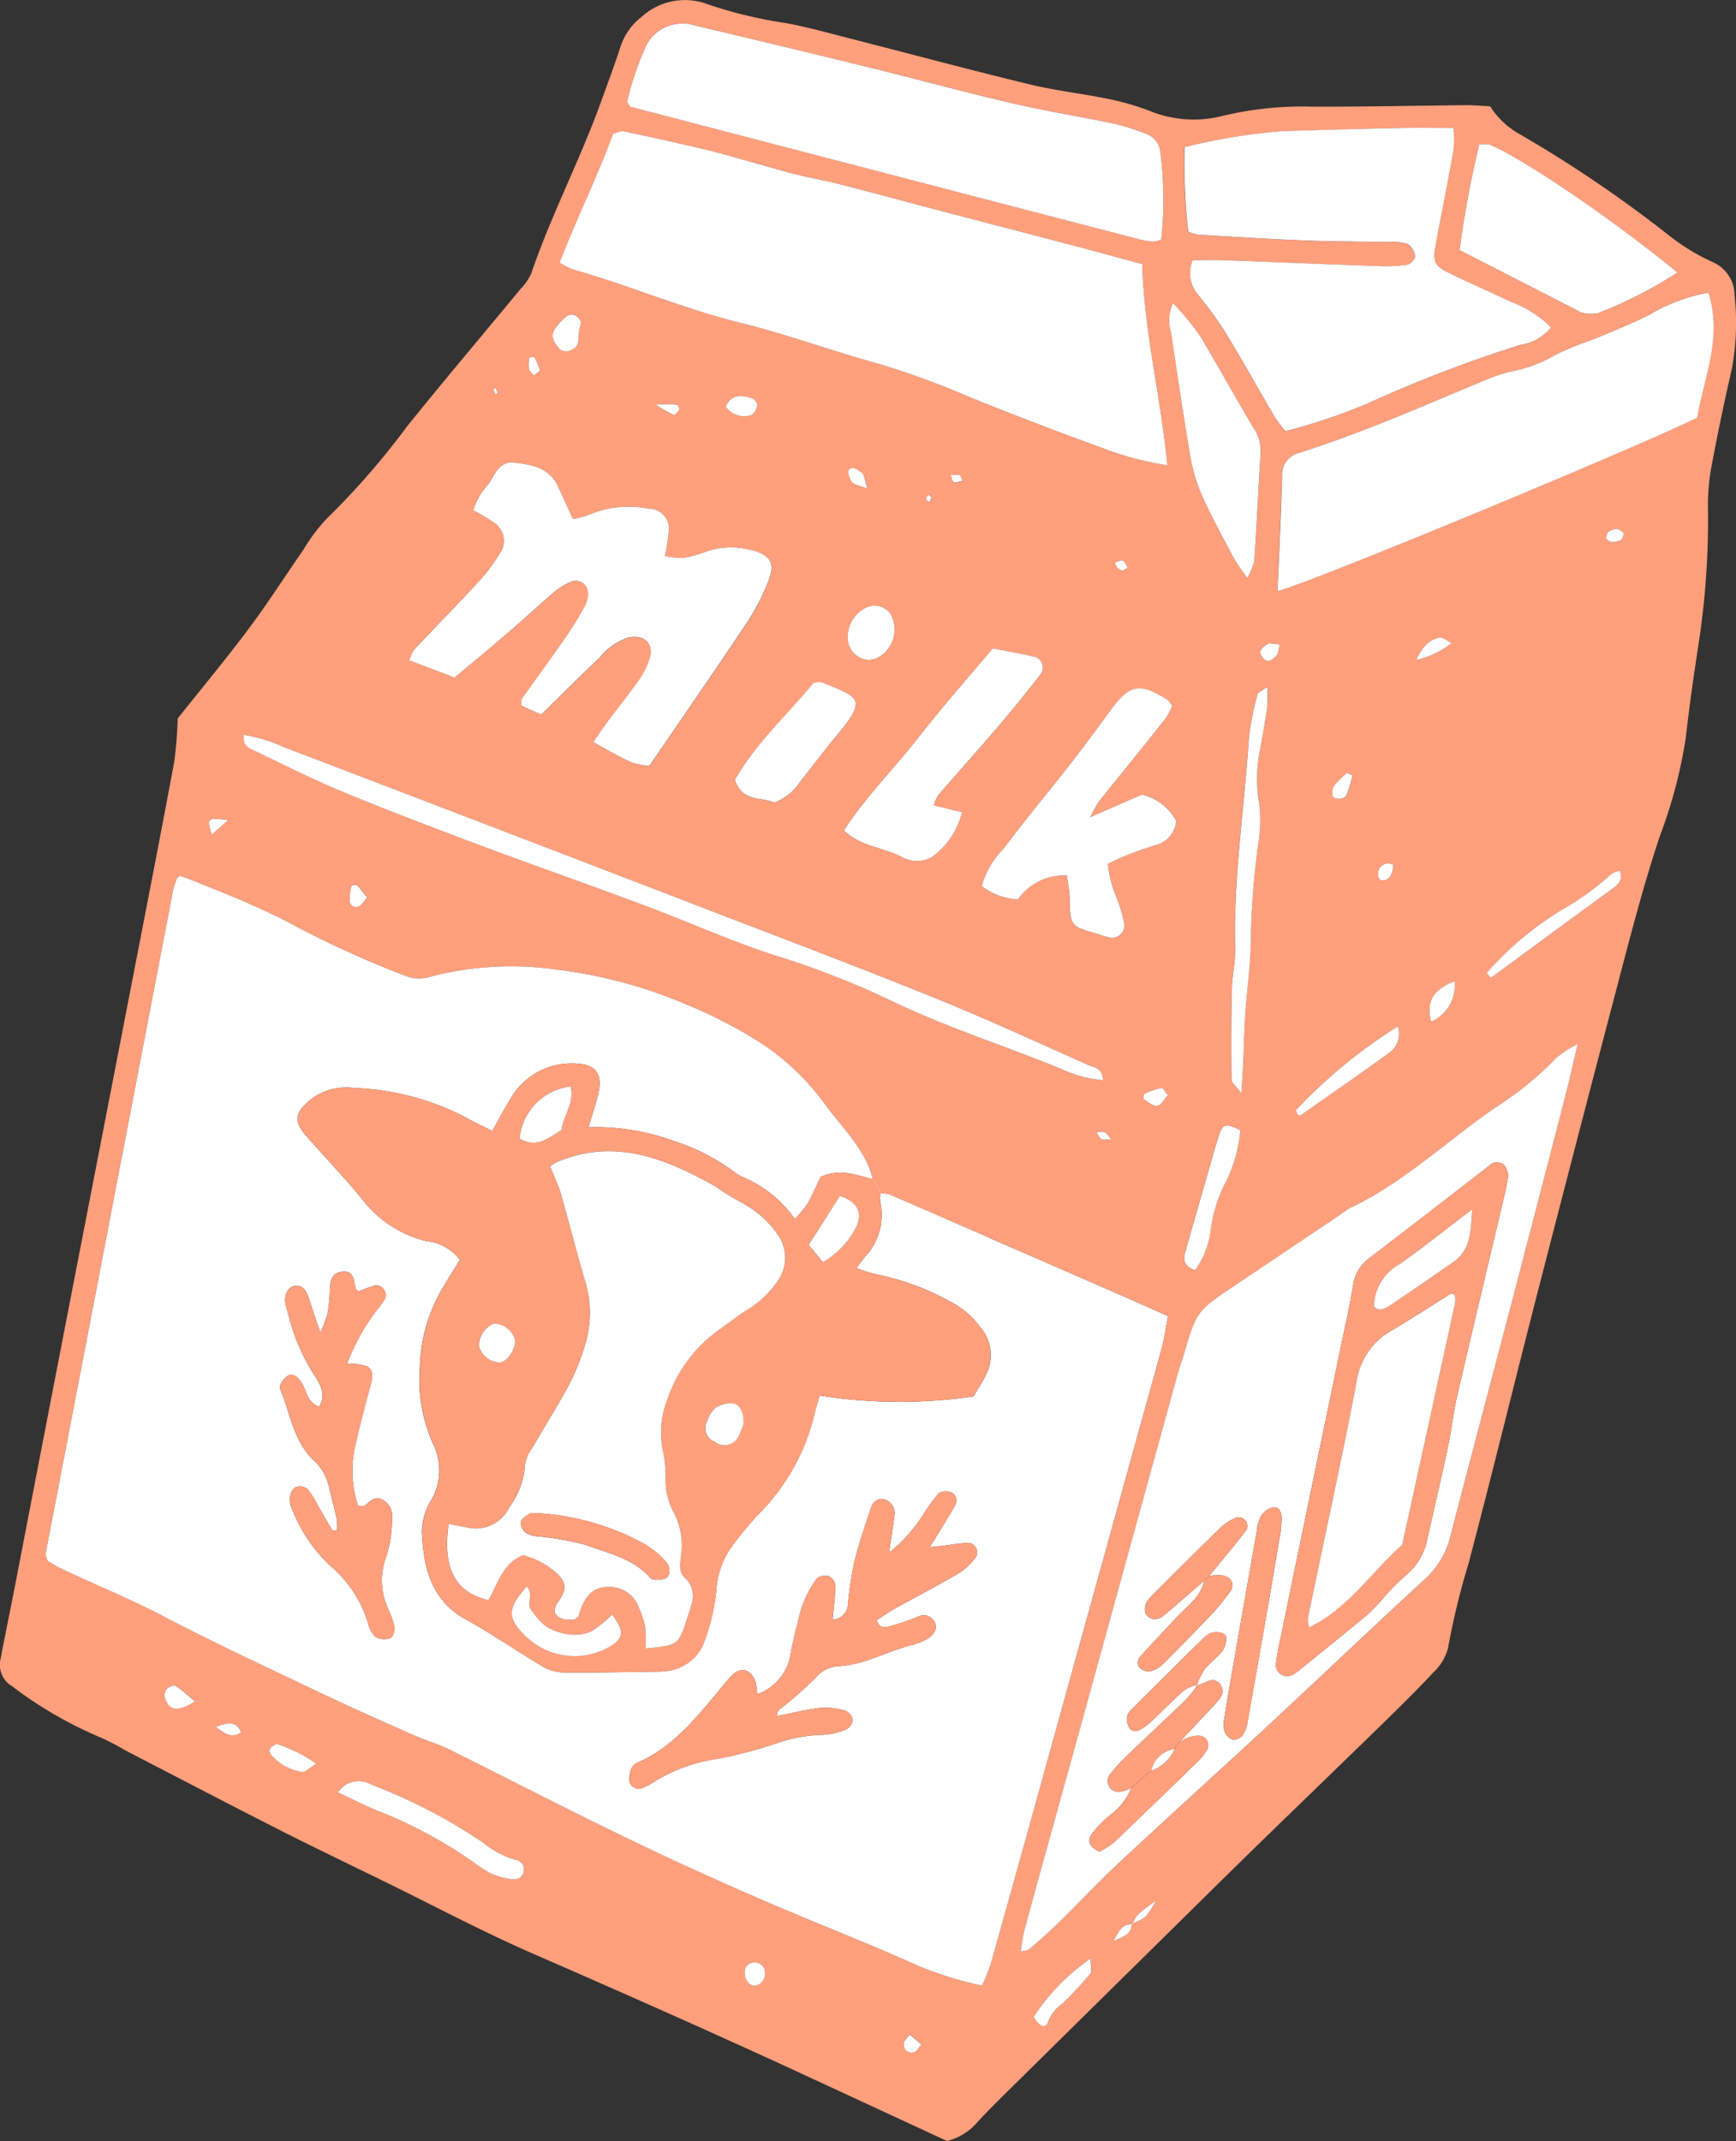 <svg id="グループ_139697" data-name="グループ 139697" xmlns="http://www.w3.org/2000/svg" xmlns:xlink="http://www.w3.org/1999/xlink" width="114.575" height="141.252" viewBox="0 0 114.575 141.252">
  <rect x="0" y="0" width="114.575" height="141.252" fill="#333333" stroke="none"/>
  <defs>
    <clipPath id="clip-path">
      <rect id="長方形_46221" data-name="長方形 46221" width="114.575" height="141.251" fill="#ff9f7c"/>
    </clipPath>
  </defs>
  <g id="グループ_139696" data-name="グループ 139696" clip-path="url(#clip-path)">
    <path id="パス_184227" data-name="パス 184227" d="M74.7,126.957c.016,0,.03,0,.047,0,.006-.025.018-.045.025-.069l-.068.028c0,.015,0,.027,0,.042" fill="#bcede2"/>
    <path id="パス_184228" data-name="パス 184228" d="M113.044,17.292a13.775,13.775,0,0,1-2.9-1.765,83.987,83.987,0,0,0-9.865-6.686,5.408,5.408,0,0,1-1.93-1.828c-.585-.029-1.079-.077-1.573-.073-3.413.03-6.825.11-10.238.095a22.477,22.477,0,0,0-5.9.625,7.693,7.693,0,0,1-4.8-.36,17.665,17.665,0,0,0-2.646-.766c-1.737-.356-3.511-.551-5.232-.967-3.929-.95-7.835-2-11.752-3-1.445-.368-2.884-.776-4.348-1.044A29.831,29.831,0,0,1,46.705.281a4.239,4.239,0,0,0-4.383.853,4.073,4.073,0,0,0-1.347,1.879c-.414,1.282-.889,2.544-1.348,3.811-1.377,3.8-3.265,7.395-4.569,11.227a3.629,3.629,0,0,1-.716,1.03c-2.488,3.013-5.015,5.993-7.466,9.036a50.723,50.723,0,0,1-5.311,6.1,11.388,11.388,0,0,0-1.53,2.036C18.818,38,17.672,39.8,16.4,41.5c-1.529,2.041-3.162,4-4.671,5.9a27.664,27.664,0,0,1-.229,2.851c-.816,4.4-1.676,8.791-2.527,13.184Q6.864,74.308,4.75,85.179,2.866,94.9.989,104.628c-.31,1.6-.645,3.2-.947,4.8A1.638,1.638,0,0,0,.8,111.247a26.75,26.75,0,0,0,5.885,3.4,14.933,14.933,0,0,1,1.508.789c3.4,1.76,6.8,3.534,10.216,5.27,2.278,1.157,4.583,2.259,6.878,3.382,3.314,1.621,6.577,3.361,9.957,4.831,5.923,2.577,11.827,5.192,17.689,7.9,3.218,1.488,6.434,2.979,9.566,4.429a3.875,3.875,0,0,0,2.047-1.287c.723-.781,1.484-1.526,2.242-2.274Q74,130.576,81.212,123.472c3.247-3.185,6.528-6.334,9.785-9.509,1.22-1.19,2.441-2.381,3.6-3.625a3.366,3.366,0,0,0,.969-1.6,48.7,48.7,0,0,1,1.35-5.564c1.541-5.832,2.966-11.694,4.468-17.536q2.679-10.416,5.414-20.816c.846-3.226,1.682-6.452,2.736-9.624a32.011,32.011,0,0,0,1.734-6.572c.233-2.117.541-4.227.866-6.333a54.38,54.38,0,0,0,.589-8.924,14.09,14.09,0,0,1,.263-2.754q.591-3.136,1.307-6.249a16.486,16.486,0,0,0,.186-4.88,2.39,2.39,0,0,0-1.439-2.19M97.627,9.537a2.206,2.206,0,0,1,.716.01c2.429,1.067,8.177,4.992,12.371,8.437a29.461,29.461,0,0,1-5.245,2.681,2.59,2.59,0,0,1-1.034-.027,1.233,1.233,0,0,1-.38-.181L96.332,16.5a66.919,66.919,0,0,1,1.295-6.966M84.5,8.665c2.695-.1,5.392-.159,8.089-.22,1.061-.023,2.124,0,3.343,0a8.5,8.5,0,0,1,0,1.455c-.373,2.095-.8,4.182-1.185,6.275-.2,1.1-.086,1.365.909,1.852,1.337.655,2.708,1.24,4.05,1.885a7.357,7.357,0,0,1,2.658,1.695,3.125,3.125,0,0,1-1.984,1.138,87.667,87.667,0,0,0-10.1,3.869,37.845,37.845,0,0,1-5.445,1.832,8.805,8.805,0,0,1-.678-.88c-1.111-1.893-2.178-3.812-3.317-5.687a26.343,26.343,0,0,0-1.751-2.4,2.2,2.2,0,0,1-.381-2.305c.651,0,1.35-.021,2.047,0,3.4.123,6.8.267,10.2.385a10.36,10.36,0,0,0,1.906-.088c.21-.031.543-.388.521-.556a1.15,1.15,0,0,0-.5-.821,3.453,3.453,0,0,0-1.255-.121c-1.845-.038-3.692-.032-5.535-.105-2.338-.092-4.674-.241-7.01-.377a3.416,3.416,0,0,1-.681-.206,42.016,42.016,0,0,1-.233-5.573A39.189,39.189,0,0,1,84.5,8.665M83.1,52.981a8.939,8.939,0,0,1-.039,2.53,54.507,54.507,0,0,0-.506,6.133c.026,1.764-.256,3.53-.375,5.3-.071,1.06-.086,2.123-.133,3.184-.024.537-.064,1.073-.122,2.012-.38-.527-.645-.725-.647-.925-.021-1.984-.021-3.968.023-5.952.021-.918.244-1.836.219-2.751-.128-4.627.6-9.2.9-13.795A17.768,17.768,0,0,1,83,45.806c.035-.149.3-.243.644-.5a10.717,10.717,0,0,1-.009,1.35c-.139.982-.315,1.959-.493,2.935a9.377,9.377,0,0,0-.036,3.386m-1.24,21.585a9.516,9.516,0,0,1-.946,3.393A9.2,9.2,0,0,0,79.9,81.166a5.742,5.742,0,0,1-1.029,2.63c-.835-.29-.77-.78-.628-1.279q.781-2.755,1.58-5.507c.215-.746.413-1.5.665-2.233.218-.635.439-.663,1.371-.211M83.628,43.6a.754.754,0,0,1-.452-.571c.006-.195.278-.434.489-.555.144-.082.385.007.794.034-.1.368-.1.609-.215.739-.16.174-.449.4-.616.353M77.412,20a15.865,15.865,0,0,1,1.93,2.382c1.143,1.951,2.242,3.927,3.4,5.87a2.656,2.656,0,0,1,.464,1.585c-.15,2.4-.262,4.8-.421,7.2a4.474,4.474,0,0,1-.466,1.106c-.406-.607-.706-.984-.928-1.4-.7-1.311-1.415-2.614-2.02-3.966a11.061,11.061,0,0,1-.8-2.619c-.468-2.716-.862-5.445-1.274-8.17A2.744,2.744,0,0,1,77.412,20M77.37,46.553a4.607,4.607,0,0,1-.44.852c-1.458,1.835-2.939,3.65-4.4,5.48a9.5,9.5,0,0,0-.571,1.03l3.431-1.5a3.5,3.5,0,0,1,2.239,1.72,1.784,1.784,0,0,1-1.29,1.6c-.681.192-1.346.444-2.009.695-.384.145-.749.34-1.208.553a7.579,7.579,0,0,0,.52,2.087A10.446,10.446,0,0,1,74.2,60.9a.822.822,0,0,1-1.051.937c-.276-.062-.542-.167-.814-.245-1.688-.482-1.7-.514-1.74-2.358a14.676,14.676,0,0,0-.175-1.466,3.7,3.7,0,0,0-3.232,1.573,4.261,4.261,0,0,1-2.4-.879,5.789,5.789,0,0,1,1.487-2.511c1.4-1.878,2.9-3.673,4.346-5.52.917-1.176,1.8-2.378,2.684-3.582,1.244-1.7,1.873-1.827,3.715-.706.114.07.183.214.347.413m-.292,25.706c-.256.273-.458.675-.7.7-.28.03-.6-.256-.887-.442a.427.427,0,0,1,.043-.362,5.437,5.437,0,0,1,1.134-.379c.089-.017.234.267.411.482m-3.73,2.9c-.3,0-.52.061-.668-.018s-.213-.295-.315-.452a1.376,1.376,0,0,1,.528,0c.154.067.255.254.455.469M63.491,53.584a5.1,5.1,0,0,1-2.023,2.985,2.132,2.132,0,0,1-1.01.237,2.419,2.419,0,0,1-1.01-.3c-1.173-.617-2.616-.65-3.749-1.717,1.434-2.227,3.295-4.065,4.889-6.1,1.566-2,3.255-3.911,4.933-5.912.953.187,1.853.338,2.74.546a.744.744,0,0,1,.388,1.2q-1.367,1.765-2.817,3.465c-1.289,1.51-2.619,2.986-3.919,4.487a2.856,2.856,0,0,0-.285.663l1.863.45M57.079,40.126a1.307,1.307,0,0,1,1.683.352,2.111,2.111,0,0,1-.988,2.985,3.263,3.263,0,0,1-.406.076,1.475,1.475,0,0,1-1.423-1.521,2.178,2.178,0,0,1,1.134-1.892m-1.1-9.045c-.01-.061.231-.249.3-.224a1.659,1.659,0,0,1,.649.381c.127.139.134.387.319,1-.567-.219-.866-.25-1.016-.416a1.474,1.474,0,0,1-.252-.736m-.789,17.48c-.819.977-1.577,2-2.373,3a3.428,3.428,0,0,1-1.732,1.392c-.781-.406-2.08.006-2.579-1.5,1.363-2.4,3.469-4.308,5.205-6.418.24-.017.4-.076.514-.028,2.478,1.027,3.071,1.042.965,3.554m5.949-15.623c0-.1.083-.2.131-.3l.233.183c-.054.107-.107.213-.16.32-.073-.067-.2-.131-.2-.2m1.614-1.592a2.21,2.21,0,0,1,.574-.005c.082.02.125.206.219.377-.207.041-.423.152-.571.093-.117-.047-.151-.3-.222-.465M73.588,37.1c.178-.045.394-.174.523-.114.147.069.217.305.32.468l-.342.186a1.107,1.107,0,0,1-.342-.177,1.223,1.223,0,0,1-.159-.363M42.71,2.869a2.711,2.711,0,0,1,3.125-1.2q6,1.428,11.992,2.891c3.03.743,6.04,1.567,9.079,2.271,2.209.511,4.453.867,6.673,1.333a14.779,14.779,0,0,1,2.02.647,1.431,1.431,0,0,1,.989,1.268,25.125,25.125,0,0,1,.057,5.7,1.405,1.405,0,0,1-.253.112,1.38,1.38,0,0,1-.411.045,6.754,6.754,0,0,1-.835-.159Q58.381,11.413,41.618,7.041c-.052-.014-.083-.109-.234-.322a19.5,19.5,0,0,1,1.326-3.85M40.463,8.833c.292-.079.506-.211.684-.173,1.8.38,3.593.774,5.382,1.195.964.228,1.915.513,2.87.778,1.02.282,2.034.593,3.06.851.959.242,1.939.4,2.9.651,2.265.581,4.523,1.194,6.785,1.788,2.739.719,5.481,1.427,8.219,2.149,1.636.431,3.269.879,5.023,1.352.121,4.449,1.217,8.718,1.66,13.271a20.572,20.572,0,0,1-3.873-.985c-3.064-1.112-6.112-2.268-9.132-3.492a55.984,55.984,0,0,0-6.189-2.257c-3-.823-5.934-1.91-8.953-2.655-3.8-.937-7.386-2.484-11.135-3.544a6.031,6.031,0,0,1-.824-.431c1.135-2.954,2.5-5.671,3.526-8.5M49.98,26.782c-.055.233-.236.566-.426.615a1.492,1.492,0,0,1-1.665-.582c.4-.867,1.1-.751,1.791-.525a.588.588,0,0,1,.3.492m-5.15.252c-.082.142-.3.356-.378.326a9.213,9.213,0,0,1-1.194-.676c.751,0,1.088-.019,1.42.016.067.008.19.268.152.334m-8.222-5.319a3.794,3.794,0,0,1,.843-.9.662.662,0,0,1,.573.019c.159.081.25.3.34.412a4.68,4.68,0,0,0-.192,1.059c.031.536-.3.738-.695.855a.637.637,0,0,1-.55-.149c-.308-.369-.639-.8-.319-1.3m-1.684,1.893a.542.542,0,0,1,.341-.052,4.566,4.566,0,0,1,.365.873c.015.049-.193.164-.405.335-.16-.2-.3-.3-.318-.421a2.552,2.552,0,0,1,.017-.735M32.7,25.583l.145.321-.135.129a1.937,1.937,0,0,1-.128-.316c-.008-.034.076-.089.118-.134M27.333,42.86c1.409-1.5,2.851-2.963,4.243-4.474a11.246,11.246,0,0,0,1.394-1.862,1.427,1.427,0,0,0-.394-2.061,11.6,11.6,0,0,0-1.348-.8,4.822,4.822,0,0,1,1.039-1.756c.409-.634.689-1.495,1.689-1.385,1.144.125,2.275.332,2.851,1.526.334.69.64,1.392,1.007,2.194a5.325,5.325,0,0,0,1-.26,6.68,6.68,0,0,1,3.961-.427,1.332,1.332,0,0,1,1.356,1.568,11.964,11.964,0,0,1-.253,1.557,5.327,5.327,0,0,0,1.287.126,11.91,11.91,0,0,0,1.628-.479,4.983,4.983,0,0,1,2.727-.048c1.322.315,1.692.847,1.186,2.1a14.691,14.691,0,0,1-1.36,2.642c-2.084,3.126-4.224,6.215-6.471,9.506a4.343,4.343,0,0,1-1.179-.217c-.827-.367-1.606-.841-2.533-1.34.389-.553.693-1.011,1.021-1.45.679-.909,1.394-1.792,2.047-2.719a5.06,5.06,0,0,0,.647-1.325c.327-.994-.353-1.638-1.4-1.411a4.113,4.113,0,0,0-1.889,1.322c-1.285,1.212-2.534,2.464-3.864,3.765l-1.3-.584c.012-.209-.029-.375.035-.467.941-1.332,1.91-2.645,2.84-3.985.484-.7.923-1.427,1.341-2.165a1.91,1.91,0,0,0,.173-.815.814.814,0,0,0-1-.791,4.166,4.166,0,0,0-1.106.615c-1.029.867-2.013,1.789-3.035,2.666C32.49,42.633,31.291,43.617,30,44.7l-2.984-1.141a2.975,2.975,0,0,1,.322-.7M16.087,48.48a10.1,10.1,0,0,1,2.6.79q13.92,5.319,27.83,10.666C51.555,61.872,56.6,63.779,61.6,65.8c3.422,1.383,6.779,2.929,10.15,4.435.4.176,1.032.178,1.03,1.028a8.183,8.183,0,0,1-2.21-.517c-3.856-1.633-7.87-2.862-11.658-4.678A56.342,56.342,0,0,0,51.4,63.1c-2.972-.933-5.824-2.239-8.748-3.331-3.72-1.389-7.469-2.7-11.189-4.091-2.925-1.093-5.846-2.2-8.732-3.4-1.963-.812-3.869-1.764-5.782-2.691-.391-.189-.973-.312-.86-1.115M24.232,59.2c-.217.246-.348.511-.556.6a.421.421,0,0,1-.588-.385,3.094,3.094,0,0,1,.116-.969.426.426,0,0,1,.355-.071,9.673,9.673,0,0,1,.673.821m-9.179-5.1-1.072.959c-.353-1.1-.317-1.136,1.072-.959m-4.191,57.826a.676.676,0,0,1,.177-.546c.125-.122.435-.233.542-.162a16.319,16.319,0,0,1,1.281,1.013c-1.142.758-1.746.639-2-.305m3.367,2c.886-.336,1.39-.363,1.686.363-.622.415-1.045.11-1.686-.363m5.7,2.973a3.293,3.293,0,0,1-2.09-1.193.383.383,0,0,1-.012-.372c.136-.128.373-.3.5-.259a9.807,9.807,0,0,1,2.54,1.278c-.419.255-.707.58-.941.546M34.55,123.5c-.087.447-.483.521-.818.474a4.884,4.884,0,0,1-1.394-.4,12.522,12.522,0,0,1-1.232-.818,30.772,30.772,0,0,0-5.75-3.123c-.984-.36-1.917-.859-3.058-1.379a1.659,1.659,0,0,1,2.234-.511,36.363,36.363,0,0,1,7.305,3.787,6.246,6.246,0,0,0,2.219,1.179.618.618,0,0,1,.494.794m15.29,7.5c-.381.02-.692-.377-.693-.863a.6.6,0,0,1,.632-.667.637.637,0,0,1,.7.612.791.791,0,0,1-.639.918m10.512,4.382a.525.525,0,0,1-.7-.541c0-.207.249-.411.385-.616l.791.647c-.212.237-.313.442-.473.51m5.032-5.8A14.018,14.018,0,0,1,64.816,131a25.253,25.253,0,0,1-4.111-1.265c-3.49-1.569-7.067-2.943-10.576-4.472q-4.68-2.039-9.282-4.251c-3.765-1.823-7.479-3.754-11.228-5.611-.759-.376-1.59-.6-2.366-.949-2.073-.923-4.149-1.842-6.2-2.818-3.457-1.646-6.933-3.257-10.324-5.032-2.2-1.153-4.5-2.073-6.739-3.145-.313-.15-.605-.342-.833-.472a2.822,2.822,0,0,1-.125-.3.493.493,0,0,1-.018-.208q4.194-21.852,8.4-43.7a5.842,5.842,0,0,1,.25-.808c.018-.053.09-.088.214-.2.28.1.606.221.926.352,1.247.508,2.5,1,3.734,1.54,1.035.458,2.065.939,3.055,1.485a66.525,66.525,0,0,0,7.175,3.236,2.39,2.39,0,0,0,1.652.045,21.3,21.3,0,0,1,8.436-.446,31.474,31.474,0,0,1,8.385,2.261,32.006,32.006,0,0,1,4.366,2.186,16.294,16.294,0,0,1,4.841,4.42c1.081,1.488,2.46,2.76,3.053,4.571.044.134.076.272.113.409q.225.459.449.919a1.955,1.955,0,0,1,.623.047c2.218.951,4.427,1.921,6.639,2.884q4.193,1.825,8.385,3.649c1.1.479,2.188.972,3.382,1.5-.154.785-.242,1.477-.426,2.143q-3.29,11.9-6.6,23.8-2.335,8.409-4.678,16.817m6.571.623a22.141,22.141,0,0,1-1.869,2,2.6,2.6,0,0,0-.88,1.1c-.184.554-.512.474-.99-.245a13.827,13.827,0,0,1,3.757-3.857c0,.516.105.854-.018,1m2.816-3.326c-.007.024-.018.044-.025.07-.017,0-.03,0-.047,0-.028.6-.453.8-1.21,1.1.371-.716.606-1.122,1.21-1.1,0-.015,0-.026.005-.042l.067-.028c.233-.761.97-1.02,1.552-1.532-.648,1.142-.674,1.165-1.552,1.532M103.224,72.65q-1.732,6.7-3.484,13.4c-1.329,5.079-2.679,10.153-3.995,15.235a5.647,5.647,0,0,1-1.684,2.88c-3.4,3.123-6.74,6.312-10.126,9.452-3.332,3.092-6.708,6.137-10.033,9.236-1.4,1.307-2.716,2.71-4.088,4.051-.609.6-1.258,1.151-1.9,1.709-.089.077-.254.065-.539.129a14.417,14.417,0,0,1,.243-1.44c1.278-4.656,2.574-9.306,3.858-13.96q3.143-11.394,6.278-22.789c.094-.342.228-.672.327-1.013.882-3.043.884-3.039,3.471-4.767q3.45-2.306,6.887-4.628a5.7,5.7,0,0,1,.708-.472c3.561-1.695,6.39-4.451,9.607-6.643A21.658,21.658,0,0,0,102.7,69.8a7.774,7.774,0,0,1,1.434-.931c-.35,1.462-.612,2.627-.91,3.783M92.251,67.716a1.517,1.517,0,0,1-.518,1.707c-1.946,1.4-3.916,2.775-5.881,4.152-.039.028-.127-.013-.193-.022-.044-.111-.157-.28-.12-.325a33.9,33.9,0,0,1,6.712-5.512M88.063,51.827a6.972,6.972,0,0,1,.859-.85l.347.18a8.438,8.438,0,0,1-.4,1.305c-.137.285-.787.316-.9.06a.822.822,0,0,1,.1-.695m2.9,5.954a.688.688,0,0,1,.655-.819,1.745,1.745,0,0,1,.347.09,3.3,3.3,0,0,1-.082.481c-.118.34-.33.592-.724.55-.078-.009-.189-.193-.2-.3m2.5-14.247c.421-.88.854-1.344,1.553-1.473.189-.035.425.182.792.356a5.585,5.585,0,0,1-2.345,1.117M96,64.732A2.583,2.583,0,0,1,94.451,67.4c-.39-1.461.287-2.16,1.547-2.666m10.359-6.056c-1.882,1.366-3.751,2.747-5.626,4.123l-2.347,1.722-.264-.34a21.4,21.4,0,0,1,4.96-4.161,17.393,17.393,0,0,0,3.238-2.342,1.909,1.909,0,0,1,.586-.232c.241.654-.135.931-.547,1.23m.091-22.908c-.138.019-.432-.157-.436-.255-.02-.432.334-.582.679-.624.151-.018.326.165.46.241.03.591-.389.592-.7.638M112,27.557c-4.2,2.06-25.359,10.832-27.7,11.441.054-1.162.1-2.143.143-3.124.06-1.492.128-2.984.166-4.477a1.464,1.464,0,0,1,1.176-1.528c1.82-.592,3.62-1.252,5.4-1.959,2.372-.942,4.713-1.963,7.076-2.93a8.7,8.7,0,0,1,1.625-.5,8.967,8.967,0,0,0,2.76-1.066,23.528,23.528,0,0,1,2.558-1.042c1.173-.492,2.357-.968,3.5-1.525a11.711,11.711,0,0,1,4.036-1.541c.949,2.939-.287,5.59-.742,8.254" fill="#ff9f7c"/>
    <path id="パス_184229" data-name="パス 184229" d="M57.672,77.808l-.067-.016.009.035Z" fill="#fff"/>
    <path id="パス_184230" data-name="パス 184230" d="M58.064,78.747H58.1c0-.02,0-.04,0-.06Z" fill="#fff"/>
    <path id="パス_184231" data-name="パス 184231" d="M65.325,81.677c-2.212-.963-4.421-1.933-6.639-2.884a1.715,1.715,0,0,0-.588-.046,2.163,2.163,0,0,0,0,.574,3.976,3.976,0,0,1-.981,3.559c-.175.213-.34.434-.6.774a9.851,9.851,0,0,0,1.476.454,16.623,16.623,0,0,1,4.766,1.787,5.524,5.524,0,0,1,1.919,1.641,2.8,2.8,0,0,1,.381,3.181c-.235.509-.56.975-.815,1.411A33.91,33.91,0,0,1,54.1,92.073c-.107.365-.233.743-.328,1.128a13.828,13.828,0,0,1-3.493,6.468,22.512,22.512,0,0,0-1.919,2.274,5.447,5.447,0,0,0-1.082,2.946,13.543,13.543,0,0,1-.756,3.3,2.989,2.989,0,0,1-2.721,2.068c-.07.008-.141.02-.212.021-2.127.027-4.254.077-6.38.06a2.925,2.925,0,0,1-1.4-.4c-1.7-1.007-3.333-2.146-5.064-3.1-2.329-1.286-2.794-3.46-2.9-5.788a4.1,4.1,0,0,1,.576-2.016,3.9,3.9,0,0,0,.126-3.85,10.409,10.409,0,0,1-.836-4.989,10.776,10.776,0,0,1,1.524-5.261c.358-.6.736-1.2,1.118-1.815a3.152,3.152,0,0,0-2.213-1.237,7.569,7.569,0,0,1-4.2-2.724c-1.167-1.428-2.445-2.764-3.667-4.146a3.506,3.506,0,0,1-.5-.686,1.02,1.02,0,0,1,.13-1.189,3.776,3.776,0,0,1,3.423-1.361A17.28,17.28,0,0,1,30.7,73.7c.543.311,1.115.571,1.791.914.43-.765.779-1.437,1.176-2.08a4.647,4.647,0,0,1,4.46-2.364c1.163.061,1.64.705,1.381,1.874-.165.746-.419,1.473-.667,2.324a15.1,15.1,0,0,1,5.567.884,13.921,13.921,0,0,1,3.8,1.877,4.649,4.649,0,0,0,.7.479,7.934,7.934,0,0,1,3.553,2.818,8.189,8.189,0,0,0,.856-1.044c.342-.61.615-1.259.845-1.741,1.316-.577,2.371-.106,3.439.152-.033-.125-.064-.251-.1-.374-.593-1.81-1.971-3.083-3.053-4.57a16.268,16.268,0,0,0-4.841-4.42,31.9,31.9,0,0,0-4.366-2.187,31.428,31.428,0,0,0-8.384-2.26,21.282,21.282,0,0,0-8.437.446,2.39,2.39,0,0,1-1.652-.046,66.221,66.221,0,0,1-7.174-3.235c-.991-.547-2.02-1.028-3.056-1.485-1.231-.544-2.487-1.033-3.734-1.541-.32-.131-.646-.246-.926-.352-.123.112-.2.146-.214.2a6,6,0,0,0-.25.809q-4.2,21.849-8.4,43.7a.494.494,0,0,0,.019.208,2.739,2.739,0,0,0,.124.3c.228.13.521.323.833.473,2.235,1.072,4.536,1.991,6.74,3.145,3.39,1.774,6.867,3.386,10.323,5.032,2.049.975,4.125,1.894,6.2,2.817.776.345,1.607.574,2.366.95,3.75,1.857,7.463,3.788,11.229,5.61q4.593,2.223,9.281,4.252c3.509,1.529,7.087,2.9,10.577,4.472A25.289,25.289,0,0,0,64.817,131a14.153,14.153,0,0,0,.567-1.408q2.352-8.4,4.678-16.817,3.306-11.9,6.6-23.8c.184-.665.273-1.358.426-2.143-1.194-.531-2.284-1.023-3.381-1.5q-4.191-1.83-8.386-3.65M25.771,108.064a1.214,1.214,0,0,1-.965-.058,1.8,1.8,0,0,1-.507-.889,7.867,7.867,0,0,0-2.526-3.838A10.263,10.263,0,0,1,19.294,99.6a1.5,1.5,0,0,1-.16-.823.949.949,0,0,1,.383-.673.838.838,0,0,1,.767.121,5.287,5.287,0,0,1,.676,1.064c.321.549.632,1.1.958,1.648.022.039.128.027.324.061a3.78,3.78,0,0,0-.008-.755c-.147-.693-.342-1.375-.5-2.066a3.408,3.408,0,0,0-1.017-1.826c-1.368-1.278-1.55-3.142-2.239-4.752-.077-.18.241-.657.491-.818.343-.221.658.053.881.357.4.546.386,1.393,1.214,1.662.48-.806.086-1.459-.337-2.108A13.327,13.327,0,0,1,19,86.6c-.052-.206-.128-.407-.164-.615-.1-.575.2-1.119.656-1.155.526-.04.725.351.869.769.228.661.447,1.325.781,2.318a8.793,8.793,0,0,0,.466-1.209,10.039,10.039,0,0,0,.156-1.479c.021-.59.035-1.2.762-1.323.846-.139.814.571.943,1.1.015.061.092.106.184.205a8.655,8.655,0,0,1,1.133-.417.66.66,0,0,1,.638.863,6.83,6.83,0,0,1-.617.857,14.069,14.069,0,0,0-1.9,3.447,4.331,4.331,0,0,1,1.326.181c.423.252.354.724.243,1.154-.318,1.237-.673,2.465-.94,3.713a7.451,7.451,0,0,0,.091,4.334c.188,0,.348.05.438-.008.342-.224.608-.654,1.105-.429a1.192,1.192,0,0,1,.706,1.214,8.484,8.484,0,0,1-.362,2.512,4.5,4.5,0,0,0,.1,3.509,5.677,5.677,0,0,1,.418,1.2c.036.233-.1.662-.264.72m38.611-5.3a4.269,4.269,0,0,1-1.062,1.009c-1.4.821-2.852,1.573-4.274,2.365-.414.231-.8.51-1.184.756.211.608.622.46.9.39a15.587,15.587,0,0,0,1.809-.613.8.8,0,0,1,1.1.316c.245.4.01.9-.555,1.181a3.813,3.813,0,0,1-.785.324c-1.72.4-3.271,1.371-5.1,1.441a2.1,2.1,0,0,0-1.3.651,23.528,23.528,0,0,1-2.533,2.235c-.075.06-.071.22-.122.4.995-.195,1.947-.441,2.915-.548a4.565,4.565,0,0,1,1.648.211.792.792,0,0,1,.439.616.827.827,0,0,1-.459.611,4.562,4.562,0,0,1-1.637.349,9.912,9.912,0,0,0-3.11.616,29.333,29.333,0,0,1-3.689.959,10.846,10.846,0,0,0-4.164,1.493,4.812,4.812,0,0,1-.745.406.654.654,0,0,1-.9-.3,1.641,1.641,0,0,1,.112-.981.892.892,0,0,1,.476-.4c2.22-.991,3.7-2.814,5.207-4.608a13.434,13.434,0,0,1,.962-1.133c.625-.592,1.293-.353,1.561.537a4.674,4.674,0,0,1,.083.73,3.371,3.371,0,0,0,2.209-2.65,19.71,19.71,0,0,1,.475-2.062,7.086,7.086,0,0,1,1.243-2.908.867.867,0,0,1,.761-.186.808.808,0,0,1,.473.59c-.005.751-.11,1.5-.18,2.293a1.055,1.055,0,0,0,1.016-1.054,23.533,23.533,0,0,1,.408-2.722c.307-1.232.714-2.44,1.128-3.641a.709.709,0,0,1,.818-.527.956.956,0,0,1,.727.932c-.083.756-.214,1.506-.376,2.605a10.514,10.514,0,0,0,2.284-2.555,11.2,11.2,0,0,1,1-1.371.875.875,0,0,1,.771-.08.588.588,0,0,1,.3.879c-.48.86-1.014,1.689-1.661,2.754.538-.058.841-.088,1.142-.123a12.1,12.1,0,0,1,1.448-.16.639.639,0,0,1,.425.979" fill="#fff"/>
    <path id="パス_184232" data-name="パス 184232" d="M79,111.155c-.008.018-.014.036-.022.054l.028-.01c.016-.021.03-.043.046-.063l-.052.019" fill="#fff"/>
    <path id="パス_184233" data-name="パス 184233" d="M98.751,73.03c-3.217,2.193-6.046,4.949-9.607,6.644a5.621,5.621,0,0,0-.708.472q-3.442,2.314-6.887,4.627C78.962,86.5,78.96,86.5,78.078,89.541c-.1.34-.233.671-.327,1.013q-3.141,11.394-6.278,22.789c-1.284,4.654-2.58,9.3-3.858,13.96a14.369,14.369,0,0,0-.243,1.44c.285-.064.45-.053.539-.13.645-.558,1.294-1.112,1.9-1.708,1.372-1.341,2.685-2.744,4.088-4.052,3.325-3.1,6.7-6.144,10.033-9.235,3.385-3.14,6.725-6.329,10.126-9.452a5.647,5.647,0,0,0,1.684-2.88C97.06,96.2,98.411,91.13,99.74,86.051q1.752-6.7,3.484-13.4c.3-1.156.56-2.322.91-3.783a7.774,7.774,0,0,0-1.434.931,21.612,21.612,0,0,1-3.949,3.231m-23.58,36.358c.792-.9,1.626-1.752,2.434-2.632.7-.765,1.636-1.356,1.873-2.473-.851.736-1.7,1.476-2.556,2.206-.335.285-.709.492-1.132.171-.353-.269-.293-.86.148-1.3,1.544-1.547,3.09-3.092,4.659-4.613a3.452,3.452,0,0,1,1.055-.646.591.591,0,0,1,.643.773c-.45.626-.951,1.216-1.437,1.815-.346.427-.7.849-1.045,1.273a4.117,4.117,0,0,1,.842-.031c.609.1.874.6.55,1.048a14.533,14.533,0,0,1-1.2,1.474q-1.6,1.691-3.25,3.328a1.857,1.857,0,0,1-.885.492.961.961,0,0,1-.7-.3.591.591,0,0,1,0-.579m5.339,2.65a7.613,7.613,0,0,1-.553.638q-1.153,1.233-2.315,2.459a2.042,2.042,0,0,1,1.513-.627.623.623,0,0,1,.518.908,3.679,3.679,0,0,1-.5.674q-2.8,2.727-5.624,5.428a5.947,5.947,0,0,1-.977.633c-.668-.3-.873-.7-.475-1.211a6.981,6.981,0,0,1,1.176-1.2,4.2,4.2,0,0,0,1.4-1.8,2.289,2.289,0,0,1-.779.263.713.713,0,0,1-.618-1.17,12.9,12.9,0,0,1,1.152-1.254c1.279-1.23,2.584-2.434,3.859-3.667a7.544,7.544,0,0,0,.721-.917l-.029.01c.008-.017.015-.036.022-.053a2.681,2.681,0,0,0-.853.356c-.738.648-1.419,1.362-2.139,2.032a3.515,3.515,0,0,1-.842.607.611.611,0,0,1-.573-.073,1.25,1.25,0,0,1-.22-.737.9.9,0,0,1,.285-.543q2.388-2.388,4.8-4.754a1.857,1.857,0,0,1,.34-.249c.349-.213,1.082-.117,1.118.188a1.4,1.4,0,0,1-.242.937c-.34.443-.829.769-1.176,1.208a4.611,4.611,0,0,0-.5,1.028l.053-.019c-.016.02-.031.041-.046.062a4.516,4.516,0,0,0,.552-.21c.34-.174.661-.248.94.091a.715.715,0,0,1,.008.958m3.119-5.744q-.616,3.564-1.253,7.125a2.807,2.807,0,0,1-.312,1,.849.849,0,0,1-.676.359.95.95,0,0,1-.563-.554,1.71,1.71,0,0,1-.016-.834c.123-.843.269-1.683.415-2.523q.858-4.924,1.726-9.849A2.739,2.739,0,0,1,83.237,100a1.261,1.261,0,0,1,.8-.558c.406-.032.55.359.548.75,0,.071-.007.142-.038.715-.249,1.467-.578,3.427-.917,5.386M99.346,78.622c-1.058,4.489-2.133,8.974-3.173,13.466-.256,1.1-.371,2.24-.607,3.35-.427,2.01-.891,4.013-1.35,6.016a4.1,4.1,0,0,1-1.477,2.51,13.829,13.829,0,0,0-1.482,1.519,13.113,13.113,0,0,1-1.039,1.068c-1.524,1.263-3.067,2.5-4.606,3.747a2.423,2.423,0,0,1-.364.219.746.746,0,0,1-1.044-.671,14.306,14.306,0,0,1,.29-1.675q2-9.694,4.012-19.387c.273-1.319.58-2.633.794-3.962a2.624,2.624,0,0,1,1.03-1.782q3.886-2.978,7.758-5.977c.057-.043.111-.089.167-.133a.731.731,0,0,1,.965-.115c.19.157.245.477.336.669-.081.441-.129.794-.21,1.138" fill="#fff"/>
    <path id="パス_184234" data-name="パス 184234" d="M70.36,16.073c-2.738-.722-5.48-1.43-8.219-2.149-2.262-.594-4.519-1.207-6.785-1.788-.958-.246-1.937-.409-2.9-.651-1.026-.259-2.039-.569-3.06-.851-.955-.265-1.906-.55-2.87-.778-1.789-.421-3.584-.815-5.381-1.2-.179-.037-.393.1-.685.174-1.023,2.827-2.391,5.544-3.526,8.5a6.091,6.091,0,0,0,.824.431C41.51,18.823,45.1,20.37,48.9,21.307c3.019.745,5.952,1.832,8.953,2.655a55.984,55.984,0,0,1,6.189,2.257c3.02,1.224,6.069,2.38,9.132,3.492a20.564,20.564,0,0,0,3.874.985c-.444-4.553-1.539-8.822-1.661-13.272-1.754-.472-3.386-.92-5.023-1.351" fill="#fff"/>
    <path id="パス_184235" data-name="パス 184235" d="M99.709,19.909c-1.342-.645-2.713-1.23-4.05-1.885-.994-.487-1.111-.754-.909-1.852.387-2.093.812-4.18,1.185-6.275a8.4,8.4,0,0,0,0-1.455c-1.219,0-2.281-.02-3.343,0-2.7.061-5.394.116-8.089.22a39.189,39.189,0,0,0-6.322,1.046,42.016,42.016,0,0,0,.233,5.573,3.416,3.416,0,0,0,.681.206c2.336.136,4.672.285,7.01.377,1.843.073,3.69.067,5.535.105a3.458,3.458,0,0,1,1.256.121,1.152,1.152,0,0,1,.494.821c.023.168-.311.524-.521.556a10.353,10.353,0,0,1-1.905.088c-3.4-.118-6.8-.262-10.206-.385-.7-.026-1.4,0-2.047,0a2.2,2.2,0,0,0,.381,2.305,26.343,26.343,0,0,1,1.751,2.4c1.14,1.875,2.206,3.794,3.317,5.687a8.805,8.805,0,0,0,.678.88,37.845,37.845,0,0,0,5.445-1.832,87.667,87.667,0,0,1,10.1-3.869,3.122,3.122,0,0,0,1.984-1.138,7.357,7.357,0,0,0-2.658-1.695" fill="#fff"/>
    <path id="パス_184236" data-name="パス 184236" d="M108.711,20.844c-1.143.557-2.326,1.033-3.5,1.525a23.511,23.511,0,0,0-2.557,1.042,8.961,8.961,0,0,1-2.76,1.066,8.681,8.681,0,0,0-1.625.5c-2.363.967-4.7,1.988-7.077,2.931-1.779.706-3.579,1.367-5.4,1.958A1.465,1.465,0,0,0,84.617,31.4c-.037,1.493-.1,2.985-.166,4.477-.04.981-.089,1.962-.142,3.124,2.337-.609,23.5-9.381,27.7-11.441.455-2.663,1.692-5.315.742-8.253a11.737,11.737,0,0,0-4.036,1.54" fill="#fff"/>
    <path id="パス_184237" data-name="パス 184237" d="M75.6,8.814a14.779,14.779,0,0,0-2.02-.647c-2.22-.466-4.464-.821-6.673-1.333-3.038-.7-6.049-1.528-9.079-2.271q-5.99-1.47-11.992-2.89a2.709,2.709,0,0,0-3.125,1.2,19.5,19.5,0,0,0-1.326,3.85c.152.213.182.308.234.322q16.762,4.373,33.528,8.734a6.573,6.573,0,0,0,.835.159,1.386,1.386,0,0,0,.412-.045,1.47,1.47,0,0,0,.253-.112,25.184,25.184,0,0,0-.058-5.7A1.43,1.43,0,0,0,75.6,8.814" fill="#fff"/>
    <path id="パス_184238" data-name="パス 184238" d="M49.52,36.28a4.993,4.993,0,0,0-2.727.047,11.634,11.634,0,0,1-1.628.479,5.376,5.376,0,0,1-1.287-.125,12.185,12.185,0,0,0,.254-1.557,1.332,1.332,0,0,0-1.356-1.568,6.684,6.684,0,0,0-3.962.427,5.232,5.232,0,0,1-1,.259c-.366-.8-.673-1.5-1.006-2.193-.577-1.194-1.707-1.4-2.851-1.527-1-.11-1.28.751-1.69,1.386a4.834,4.834,0,0,0-1.039,1.756,11.46,11.46,0,0,1,1.348.8,1.426,1.426,0,0,1,.4,2.061,11.336,11.336,0,0,1-1.4,1.862c-1.392,1.511-2.833,2.977-4.242,4.474a2.937,2.937,0,0,0-.323.7L30,44.7c1.3-1.086,2.5-2.071,3.672-3.081,1.022-.877,2.005-1.8,3.035-2.667a4.188,4.188,0,0,1,1.1-.615.815.815,0,0,1,1,.792,1.9,1.9,0,0,1-.174.814c-.417.739-.856,1.469-1.34,2.166-.93,1.34-1.9,2.652-2.841,3.985-.064.091-.022.257-.034.466l1.3.585c1.33-1.3,2.578-2.553,3.864-3.765a4.11,4.11,0,0,1,1.889-1.323c1.049-.226,1.728.418,1.4,1.411a5.1,5.1,0,0,1-.648,1.326c-.653.927-1.367,1.81-2.046,2.719-.329.439-.633.9-1.021,1.45.926.5,1.706.972,2.533,1.339a4.343,4.343,0,0,0,1.178.218c2.248-3.292,4.388-6.381,6.472-9.506a14.8,14.8,0,0,0,1.36-2.643c.505-1.249.135-1.78-1.187-2.1" fill="#fff"/>
    <path id="パス_184239" data-name="パス 184239" d="M75.387,52.414l-3.431,1.5a9.606,9.606,0,0,1,.571-1.03c1.464-1.829,2.946-3.645,4.4-5.48a4.614,4.614,0,0,0,.441-.852c-.165-.2-.233-.343-.347-.412-1.842-1.122-2.472-.993-3.715.705-.882,1.2-1.767,2.406-2.685,3.583-1.44,1.846-2.949,3.641-4.346,5.519a5.788,5.788,0,0,0-1.486,2.511,4.262,4.262,0,0,0,2.4.88,3.7,3.7,0,0,1,3.232-1.574c.066.529.166,1,.176,1.466.038,1.844.051,1.876,1.739,2.359.272.078.538.182.814.244A.821.821,0,0,0,74.2,60.9a10.372,10.372,0,0,0-.562-1.826,7.614,7.614,0,0,1-.519-2.087c.459-.212.824-.408,1.208-.553.662-.251,1.327-.5,2.008-.695a1.781,1.781,0,0,0,1.291-1.6,3.51,3.51,0,0,0-2.24-1.72" fill="#fff"/>
    <path id="パス_184240" data-name="パス 184240" d="M97.627,9.538A66.948,66.948,0,0,0,96.332,16.5l7.723,3.955a1.224,1.224,0,0,0,.381.18,2.585,2.585,0,0,0,1.033.028,29.461,29.461,0,0,0,5.245-2.681c-4.194-3.446-9.942-7.371-12.371-8.437a2.206,2.206,0,0,0-.716-.01" fill="#fff"/>
    <path id="パス_184241" data-name="パス 184241" d="M71.751,70.234C68.38,68.729,65.023,67.183,61.6,65.8c-5-2.021-10.046-3.928-15.08-5.863Q32.612,54.588,18.69,49.27a10.1,10.1,0,0,0-2.6-.789c-.113.8.469.925.86,1.115,1.913.926,3.819,1.878,5.782,2.69,2.886,1.193,5.807,2.3,8.732,3.4,3.721,1.389,7.469,2.7,11.19,4.092,2.923,1.091,5.775,2.4,8.747,3.33a56.614,56.614,0,0,1,7.515,2.962c3.788,1.816,7.8,3.045,11.658,4.678a8.183,8.183,0,0,0,2.21.517c0-.85-.635-.851-1.03-1.028" fill="#fff"/>
    <path id="パス_184242" data-name="パス 184242" d="M68.261,43.323c-.887-.209-1.787-.36-2.74-.547-1.678,2-3.367,3.909-4.933,5.913-1.594,2.04-3.455,3.878-4.889,6.1,1.133,1.067,2.576,1.1,3.749,1.717a2.419,2.419,0,0,0,1.01.3,2.145,2.145,0,0,0,1.01-.238,5.1,5.1,0,0,0,2.023-2.984l-1.863-.45a2.867,2.867,0,0,1,.285-.664c1.3-1.5,2.63-2.976,3.919-4.486q1.451-1.7,2.817-3.465a.744.744,0,0,0-.388-1.2" fill="#fff"/>
    <path id="パス_184243" data-name="パス 184243" d="M79.342,22.378A15.92,15.92,0,0,0,77.412,20a2.75,2.75,0,0,0-.117,1.985c.412,2.726.806,5.455,1.274,8.171a11.054,11.054,0,0,0,.8,2.618c.606,1.353,1.324,2.656,2.02,3.967.222.419.523.8.928,1.4a4.45,4.45,0,0,0,.466-1.106c.159-2.4.271-4.8.421-7.2a2.664,2.664,0,0,0-.463-1.585c-1.156-1.943-2.255-3.919-3.4-5.869" fill="#fff"/>
    <path id="パス_184244" data-name="パス 184244" d="M54.22,45.007c-.115-.048-.274.012-.514.028-1.736,2.111-3.842,4.014-5.2,6.418.5,1.507,1.8,1.094,2.579,1.5a3.447,3.447,0,0,0,1.732-1.392c.8-1,1.553-2.023,2.372-3,2.106-2.513,1.514-2.527-.965-3.555" fill="#fff"/>
    <path id="パス_184245" data-name="パス 184245" d="M83,45.806a17.877,17.877,0,0,0-.577,2.908c-.293,4.6-1.026,9.168-.9,13.8.025.914-.2,1.832-.219,2.751-.045,1.983-.044,3.968-.024,5.952,0,.2.268.4.648.924.057-.938.1-1.475.121-2.012.048-1.061.063-2.124.134-3.183.118-1.767.4-3.534.375-5.3a54.507,54.507,0,0,1,.506-6.133,8.976,8.976,0,0,0,.039-2.53A9.372,9.372,0,0,1,83.14,49.6c.178-.976.353-1.954.493-2.936a10.7,10.7,0,0,0,.009-1.349c-.34.252-.609.346-.644.495" fill="#fff"/>
    <path id="パス_184246" data-name="パス 184246" d="M34.056,122.709a6.255,6.255,0,0,1-2.219-1.179,36.363,36.363,0,0,0-7.305-3.787,1.659,1.659,0,0,0-2.234.51c1.141.521,2.075,1.02,3.059,1.38a30.764,30.764,0,0,1,5.749,3.123,12.642,12.642,0,0,0,1.232.818,4.884,4.884,0,0,0,1.394.4c.335.047.732-.027.819-.474a.619.619,0,0,0-.495-.794" fill="#fff"/>
    <path id="パス_184247" data-name="パス 184247" d="M80.492,74.778c-.252.734-.45,1.487-.665,2.233q-.794,2.752-1.58,5.507c-.141.5-.207.989.628,1.279a5.759,5.759,0,0,0,1.03-2.63,9.2,9.2,0,0,1,1.012-3.207,9.5,9.5,0,0,0,.946-3.393c-.931-.452-1.153-.425-1.371.211" fill="#fff"/>
    <path id="パス_184248" data-name="パス 184248" d="M85.539,73.229c-.037.045.076.214.12.325.066.009.154.05.194.022,1.964-1.377,3.934-2.748,5.88-4.152a1.517,1.517,0,0,0,.518-1.707,33.863,33.863,0,0,0-6.712,5.512" fill="#fff"/>
    <path id="パス_184249" data-name="パス 184249" d="M57.079,40.126a2.178,2.178,0,0,0-1.134,1.892,1.475,1.475,0,0,0,1.423,1.521,3.2,3.2,0,0,0,.406-.076,2.111,2.111,0,0,0,.988-2.985,1.307,1.307,0,0,0-1.683-.352" fill="#fff"/>
    <path id="パス_184250" data-name="パス 184250" d="M106.318,57.679a17.393,17.393,0,0,1-3.238,2.342,21.379,21.379,0,0,0-4.96,4.161l.264.339,2.347-1.722c1.875-1.375,3.744-2.756,5.626-4.122.412-.3.788-.576.547-1.231a1.884,1.884,0,0,0-.586.233" fill="#fff"/>
    <path id="パス_184251" data-name="パス 184251" d="M68.216,133.067c.478.719.806.8.991.245a2.585,2.585,0,0,1,.88-1.1,22.419,22.419,0,0,0,1.869-2c.123-.148.017-.486.017-1a13.841,13.841,0,0,0-3.757,3.857" fill="#fff"/>
    <path id="パス_184252" data-name="パス 184252" d="M38.024,20.838a.662.662,0,0,0-.573-.019,3.794,3.794,0,0,0-.843.9c-.32.5.011.931.319,1.3a.637.637,0,0,0,.55.149c.4-.117.726-.319.695-.855a4.736,4.736,0,0,1,.192-1.059c-.09-.116-.181-.331-.34-.412" fill="#fff"/>
    <path id="パス_184253" data-name="パス 184253" d="M17.829,115.332a.386.386,0,0,0,.012.372,3.288,3.288,0,0,0,2.09,1.193c.235.035.523-.291.941-.546a9.839,9.839,0,0,0-2.54-1.278c-.13-.043-.366.131-.5.259" fill="#fff"/>
    <path id="パス_184254" data-name="パス 184254" d="M94.452,67.4A2.583,2.583,0,0,0,96,64.732c-1.26.506-1.937,1.2-1.547,2.666" fill="#fff"/>
    <path id="パス_184255" data-name="パス 184255" d="M11.04,111.383a.674.674,0,0,0-.177.546c.254.944.858,1.063,2,.305-.446-.364-.84-.724-1.28-1.014-.107-.07-.417.041-.542.163" fill="#fff"/>
    <path id="パス_184256" data-name="パス 184256" d="M49.681,26.291c-.69-.226-1.387-.342-1.791.525a1.49,1.49,0,0,0,1.665.581c.19-.049.371-.381.426-.614a.588.588,0,0,0-.3-.492" fill="#fff"/>
    <path id="パス_184257" data-name="パス 184257" d="M95.02,42.062c-.7.129-1.133.593-1.554,1.473a5.6,5.6,0,0,0,2.346-1.117c-.368-.174-.6-.391-.792-.356" fill="#fff"/>
    <path id="パス_184258" data-name="パス 184258" d="M76.668,71.777a5.4,5.4,0,0,0-1.134.379.423.423,0,0,0-.043.362c.28.186.606.472.887.442.242-.026.445-.428.7-.7-.177-.215-.321-.5-.41-.482" fill="#fff"/>
    <path id="パス_184259" data-name="パス 184259" d="M49.78,129.475a.605.605,0,0,0-.632.667c0,.486.312.883.693.863a.791.791,0,0,0,.639-.918.638.638,0,0,0-.7-.612" fill="#fff"/>
    <path id="パス_184260" data-name="パス 184260" d="M88.063,51.828a.821.821,0,0,0-.1.695c.115.256.765.225.9-.06a8.506,8.506,0,0,0,.4-1.305c-.116-.06-.231-.121-.347-.18a6.972,6.972,0,0,0-.859.85" fill="#fff"/>
    <path id="パス_184261" data-name="パス 184261" d="M83.666,42.479c-.212.121-.484.36-.489.555a.753.753,0,0,0,.451.57c.167.045.457-.178.616-.353.119-.129.117-.37.216-.739-.409-.026-.65-.115-.794-.033" fill="#fff"/>
    <path id="パス_184262" data-name="パス 184262" d="M74.747,126.956c.006-.025.018-.046.025-.07l-.068.028Z" fill="#fff"/>
    <path id="パス_184263" data-name="パス 184263" d="M74.772,126.886c.877-.367.9-.39,1.551-1.531-.582.511-1.318.77-1.551,1.531" fill="#fff"/>
    <path id="パス_184264" data-name="パス 184264" d="M23.2,58.453a3.1,3.1,0,0,0-.116.969.42.42,0,0,0,.587.385c.208-.093.34-.358.557-.6a10.073,10.073,0,0,0-.673-.821.425.425,0,0,0-.355.071" fill="#fff"/>
    <path id="パス_184265" data-name="パス 184265" d="M14.23,113.925c.641.473,1.064.778,1.686.363-.3-.726-.8-.7-1.686-.363" fill="#fff"/>
    <path id="パス_184266" data-name="パス 184266" d="M56.275,30.858c-.069-.025-.311.162-.3.224a1.488,1.488,0,0,0,.252.736c.151.166.45.2,1.016.416-.184-.608-.191-.857-.318-1a1.666,1.666,0,0,0-.649-.381" fill="#fff"/>
    <path id="パス_184267" data-name="パス 184267" d="M91.617,56.962a.689.689,0,0,0-.655.819c.008.109.118.293.2.3.394.042.606-.21.723-.55a3.419,3.419,0,0,0,.083-.481,1.686,1.686,0,0,0-.348-.09" fill="#fff"/>
    <path id="パス_184268" data-name="パス 184268" d="M59.649,134.847a.525.525,0,0,0,.7.541c.16-.068.261-.273.473-.51l-.791-.647c-.136.205-.382.409-.385.616" fill="#fff"/>
    <path id="パス_184269" data-name="パス 184269" d="M13.981,55.061l1.073-.959c-1.39-.177-1.426-.145-1.073.959" fill="#fff"/>
    <path id="パス_184270" data-name="パス 184270" d="M106.012,35.513c0,.1.3.274.436.255.315-.046.734-.047.7-.638-.134-.076-.309-.259-.46-.241-.345.042-.7.192-.679.624" fill="#fff"/>
    <path id="パス_184271" data-name="パス 184271" d="M44.678,26.7c-.332-.036-.669-.016-1.419-.016a9.339,9.339,0,0,0,1.194.676c.081.03.3-.184.377-.327.038-.065-.084-.326-.152-.333" fill="#fff"/>
    <path id="パス_184272" data-name="パス 184272" d="M34.925,23.608a2.546,2.546,0,0,0-.017.734c.017.118.158.218.317.422.212-.171.421-.286.406-.335a4.631,4.631,0,0,0-.365-.873.54.54,0,0,0-.341.052" fill="#fff"/>
    <path id="パス_184273" data-name="パス 184273" d="M73.49,128.053c.756-.3,1.182-.494,1.21-1.1-.6-.025-.84.381-1.21,1.1" fill="#fff"/>
    <path id="パス_184274" data-name="パス 184274" d="M74.7,126.915c0,.015,0,.027,0,.042.016,0,.03,0,.047,0l-.043-.041" fill="#fff"/>
    <path id="パス_184275" data-name="パス 184275" d="M63.322,31.342a2.21,2.21,0,0,0-.574.005c.071.163.1.418.222.465.148.059.364-.052.572-.094-.094-.17-.137-.356-.22-.376" fill="#fff"/>
    <path id="パス_184276" data-name="パス 184276" d="M72.893,74.694a1.332,1.332,0,0,0-.527,0c.1.156.17.375.315.452s.368.017.667.017c-.2-.215-.3-.4-.455-.468" fill="#fff"/>
    <path id="パス_184277" data-name="パス 184277" d="M74.111,36.99c-.128-.06-.345.069-.523.114a1.234,1.234,0,0,0,.159.363,1.128,1.128,0,0,0,.342.176l.343-.185c-.1-.163-.173-.4-.321-.468" fill="#fff"/>
    <path id="パス_184278" data-name="パス 184278" d="M61.135,32.938c0,.07.131.134.2.2.054-.106.107-.213.16-.319l-.232-.184c-.048.1-.136.2-.131.3" fill="#fff"/>
    <path id="パス_184279" data-name="パス 184279" d="M32.584,25.717a1.937,1.937,0,0,0,.128.316l.135-.128c-.048-.108-.1-.215-.145-.322-.042.045-.126.1-.118.134" fill="#fff"/>
    <path id="パス_184280" data-name="パス 184280" d="M57.615,77.827l.449.92.038-.06-.429-.879Z" fill="#fff"/>
    <path id="パス_184281" data-name="パス 184281" d="M62.754,85.895a16.65,16.65,0,0,0-4.767-1.788,9.679,9.679,0,0,1-1.475-.453c.265-.34.429-.561.6-.774a3.975,3.975,0,0,0,.982-3.559,2.692,2.692,0,0,1,0-.634l-.429-.879c-1.091-.253-2.163-.757-3.506-.168-.23.482-.5,1.131-.845,1.741a8.14,8.14,0,0,1-.857,1.043,7.928,7.928,0,0,0-3.553-2.817,4.751,4.751,0,0,1-.7-.479,13.893,13.893,0,0,0-3.8-1.877,15.1,15.1,0,0,0-5.566-.884c.248-.851.5-1.578.667-2.325.259-1.169-.219-1.812-1.381-1.873a4.646,4.646,0,0,0-4.46,2.364c-.4.643-.746,1.315-1.176,2.08-.676-.343-1.248-.6-1.791-.914a17.3,17.3,0,0,0-7.367-1.921,3.779,3.779,0,0,0-3.422,1.362,1.019,1.019,0,0,0-.131,1.189,3.506,3.506,0,0,0,.5.686c1.223,1.382,2.5,2.718,3.668,4.146a7.562,7.562,0,0,0,4.2,2.723,3.161,3.161,0,0,1,2.213,1.238c-.382.618-.761,1.21-1.119,1.815A10.787,10.787,0,0,0,27.719,90.2a10.41,10.41,0,0,0,.837,4.989,3.9,3.9,0,0,1-.127,3.85,4.1,4.1,0,0,0-.576,2.016c.1,2.328.568,4.5,2.9,5.788,1.731.955,3.36,2.094,5.064,3.1a2.924,2.924,0,0,0,1.4.4c2.127.017,4.254-.033,6.381-.06.071,0,.141-.013.212-.021a2.988,2.988,0,0,0,2.72-2.068,13.545,13.545,0,0,0,.757-3.3,5.446,5.446,0,0,1,1.081-2.946,22.391,22.391,0,0,1,1.92-2.274A13.837,13.837,0,0,0,53.777,93.2c.1-.385.221-.763.328-1.128a33.91,33.91,0,0,0,10.134.055c.255-.436.579-.9.814-1.411a2.8,2.8,0,0,0-.38-3.181,5.525,5.525,0,0,0-1.919-1.641M37.662,71.683c.271,1.127-.51,1.938-.592,2.859-.874.536-1.663,1.245-2.776.572a3.814,3.814,0,0,1,3.368-3.431M32.6,87.319a1.463,1.463,0,0,1,1.388,1.09c.064.561-.514,1.433-.977,1.473a1.441,1.441,0,0,1-1.4-1.076,1.6,1.6,0,0,1,.986-1.487m7.715,21.266a4.628,4.628,0,0,1-5.8-.824c-1.036-1.046-1-1.706.246-3.094.481.46-.034,1.118.3,1.536a4.61,4.61,0,0,0,.961,1.089,3.844,3.844,0,0,0,1.557.536,2.747,2.747,0,0,0,1.445-.207,7.8,7.8,0,0,0,1.376-1.109c.808,1.027.775,1.572-.082,2.073m8.747-14.664a5.738,5.738,0,0,1-.3.786,1.032,1.032,0,0,1-1.581.422.969.969,0,0,1-.519-1.383,1.97,1.97,0,0,1,.544-.869,1.9,1.9,0,0,1,1.144-.292c.453.044.75.629.707,1.336m2.353-9.544a6.61,6.61,0,0,1-1.948,1.94c-.669.4-1.278.9-1.918,1.346a9.241,9.241,0,0,0-3.51,4.691,5.825,5.825,0,0,0-.283,3.337,8.054,8.054,0,0,1,.177,1.685,4.652,4.652,0,0,0,.562,2.45,4.635,4.635,0,0,1,.44,2.9c-.046.5-.139,1.013.306,1.387a1.643,1.643,0,0,1,.391,1.765,7.232,7.232,0,0,1-.258.809c-.574,1.841-.585,1.85-2.764,2.061a9.531,9.531,0,0,0-.016-1.416,5.994,5.994,0,0,0-.406-1.2,2.065,2.065,0,0,0-2.135-1.441c-.941.026-1.494.617-1.873,1.923-.015.054-.1.09-.232.21a2.732,2.732,0,0,1-.741-.011c-.635-.165-.768-.571-.4-1.094.579-.833.591-1.186.085-1.789a5.25,5.25,0,0,0-2.378-1.336c-1.373.554-1.645,1.9-2.286,2.964-2.186-.532-3.029-2.1-2.616-5.027.4.076.788.16,1.181.223a2.448,2.448,0,0,0,2.834-1.347,5.137,5.137,0,0,0,1.023-2.755,2.4,2.4,0,0,1,.483-1.137c.814-1.415,1.693-2.795,2.461-4.234a14.74,14.74,0,0,0,1.02-2.565,7.048,7.048,0,0,0,0-4.2c-.565-1.9-1.043-3.83-1.591-5.738-.172-.6-.449-1.167-.712-1.839a3.22,3.22,0,0,1,.338-.235c3.811-1.669,7.191-.327,10.49,1.522a19.218,19.218,0,0,0,1.994,1.209,6.543,6.543,0,0,1,2.3,2.155,2.628,2.628,0,0,1-.012,2.782m2.891-1.1c-.4-.486-.693-.85-.934-1.144L55.429,78.9c1.095.343,1.491,1.012,1.138,1.929a5.527,5.527,0,0,1-2.257,2.441" fill="#ff9f7c"/>
    <path id="パス_184282" data-name="パス 184282" d="M63.957,101.789a11.9,11.9,0,0,0-1.448.16c-.3.035-.6.065-1.142.123.647-1.065,1.18-1.895,1.661-2.754a.588.588,0,0,0-.3-.879.878.878,0,0,0-.771.079,11.288,11.288,0,0,0-1,1.372,10.514,10.514,0,0,1-2.284,2.555c.162-1.1.293-1.849.376-2.605a.956.956,0,0,0-.727-.932.709.709,0,0,0-.818.526c-.414,1.2-.821,2.41-1.128,3.641a23.55,23.55,0,0,0-.408,2.723,1.055,1.055,0,0,1-1.017,1.054c.071-.792.176-1.542.18-2.293a.8.8,0,0,0-.473-.59.865.865,0,0,0-.76.185,7.092,7.092,0,0,0-1.243,2.908,19.478,19.478,0,0,0-.475,2.063,3.368,3.368,0,0,1-2.209,2.649,4.523,4.523,0,0,0-.084-.729c-.267-.89-.935-1.129-1.56-.537a13.278,13.278,0,0,0-.962,1.133c-1.507,1.794-2.987,3.616-5.207,4.608a.892.892,0,0,0-.476.4,1.641,1.641,0,0,0-.113.981.655.655,0,0,0,.9.3,4.763,4.763,0,0,0,.744-.407,10.855,10.855,0,0,1,4.165-1.492,29.333,29.333,0,0,0,3.689-.959,9.878,9.878,0,0,1,3.11-.616,4.567,4.567,0,0,0,1.637-.349.829.829,0,0,0,.459-.612.79.79,0,0,0-.439-.615,4.543,4.543,0,0,0-1.648-.211c-.968.107-1.92.353-2.915.548.051-.177.047-.336.122-.4a23.624,23.624,0,0,0,2.533-2.235,2.1,2.1,0,0,1,1.3-.651c1.827-.07,3.378-1.043,5.1-1.442a3.7,3.7,0,0,0,.785-.324c.565-.279.8-.776.555-1.18a.8.8,0,0,0-1.1-.316,15.587,15.587,0,0,1-1.809.613c-.277.069-.688.217-.9-.39.384-.247.77-.525,1.184-.756,1.422-.792,2.869-1.544,4.274-2.365a4.269,4.269,0,0,0,1.062-1.009.639.639,0,0,0-.425-.979" fill="#ff9f7c"/>
    <path id="パス_184283" data-name="パス 184283" d="M25.617,106.147a4.5,4.5,0,0,1-.1-3.509,8.516,8.516,0,0,0,.361-2.512,1.192,1.192,0,0,0-.706-1.214c-.5-.225-.763.2-1.105.429-.09.058-.25.008-.438.008a7.451,7.451,0,0,1-.091-4.334c.267-1.248.622-2.477.94-3.713.111-.43.18-.9-.242-1.154a4.344,4.344,0,0,0-1.327-.181,14.069,14.069,0,0,1,1.9-3.447,6.838,6.838,0,0,0,.618-.857.661.661,0,0,0-.639-.863,8.588,8.588,0,0,0-1.132.417c-.093-.1-.17-.144-.185-.205-.129-.532-.1-1.242-.943-1.1-.727.12-.741.733-.762,1.323a10.039,10.039,0,0,1-.156,1.479,8.793,8.793,0,0,1-.466,1.209c-.334-.993-.553-1.657-.781-2.318-.144-.418-.343-.809-.869-.769-.46.036-.756.58-.656,1.155.036.208.112.409.164.615a13.351,13.351,0,0,0,1.732,4.086c.423.649.817,1.3.338,2.108-.829-.269-.815-1.116-1.215-1.662-.223-.3-.538-.578-.881-.357-.25.161-.568.638-.491.818.69,1.61.871,3.474,2.239,4.752a3.409,3.409,0,0,1,1.018,1.826c.153.691.348,1.373.495,2.066a3.78,3.78,0,0,1,.008.755c-.195-.034-.3-.022-.324-.061-.326-.545-.637-1.1-.958-1.648a5.243,5.243,0,0,0-.676-1.064.838.838,0,0,0-.767-.122.953.953,0,0,0-.383.674,1.5,1.5,0,0,0,.16.823,10.263,10.263,0,0,0,2.479,3.681,7.867,7.867,0,0,1,2.526,3.839,1.8,1.8,0,0,0,.508.889,1.211,1.211,0,0,0,.964.058c.162-.058.3-.487.264-.72a5.677,5.677,0,0,0-.418-1.2" fill="#ff9f7c"/>
    <path id="パス_184284" data-name="パス 184284" d="M98.255,76.929c-.056.045-.11.091-.167.134Q94.21,80.052,90.33,83.04a2.622,2.622,0,0,0-1.03,1.781c-.214,1.329-.521,2.643-.794,3.963Q86.5,98.477,84.494,108.17a14.342,14.342,0,0,0-.29,1.675.745.745,0,0,0,1.044.671,2.418,2.418,0,0,0,.364-.218c1.539-1.245,3.082-2.485,4.606-3.748a13.263,13.263,0,0,0,1.039-1.067,13.741,13.741,0,0,1,1.482-1.519,4.1,4.1,0,0,0,1.477-2.51c.459-2,.923-4.007,1.35-6.017.236-1.109.351-2.245.607-3.349,1.04-4.493,2.115-8.978,3.173-13.467.081-.344.129-.7.21-1.138-.091-.192-.146-.511-.336-.669a.732.732,0,0,0-.965.115m-2.234,9.1c-1.15,5.267-2.3,10.533-3.473,15.874-2.012,1.779-3.534,4.174-6.14,5.455a1.825,1.825,0,0,1-.095-.6c1.078-5.209,2.227-10.4,3.223-15.628a4.6,4.6,0,0,1,2.308-3.355c1.337-.792,2.64-1.642,3.932-2.45.1.036.172.041.2.079a.355.355,0,0,1,.07.2,1.81,1.81,0,0,1-.027.423m-.08-2.793Q93.859,84.7,91.75,86.116c-.342.231-.737.431-1.072.075a3.247,3.247,0,0,1,1.706-2.8c1.54-1.1,3.021-2.272,4.783-3.608-.1,1.509-.114,2.678-1.226,3.457" fill="#ff9f7c"/>
    <path id="パス_184285" data-name="パス 184285" d="M84.036,99.443a1.261,1.261,0,0,0-.8.558,2.739,2.739,0,0,0-.287,1.017q-.871,4.922-1.726,9.848c-.147.84-.293,1.68-.415,2.523a1.71,1.71,0,0,0,.016.834.95.95,0,0,0,.563.554.847.847,0,0,0,.676-.359,2.786,2.786,0,0,0,.311-1q.641-3.56,1.254-7.125c.339-1.959.668-3.919.917-5.386.031-.573.038-.644.038-.715,0-.391-.142-.782-.548-.75" fill="#ff9f7c"/>
    <path id="パス_184286" data-name="パス 184286" d="M79.156,114.508a2.04,2.04,0,0,0-1.513.627,1.9,1.9,0,0,1-.116.253,2.6,2.6,0,0,1-1.552,1.431l-1.3,1.126a4.19,4.19,0,0,1-1.4,1.8,7.018,7.018,0,0,0-1.176,1.2c-.4.51-.193.912.476,1.211a5.9,5.9,0,0,0,.976-.633q2.832-2.692,5.624-5.428a3.685,3.685,0,0,0,.5-.674.623.623,0,0,0-.518-.908" fill="#ff9f7c"/>
    <path id="パス_184287" data-name="パス 184287" d="M79.562,110.989a4.794,4.794,0,0,1-.554.212,7.487,7.487,0,0,1-.719.915c-1.275,1.233-2.58,2.437-3.859,3.667a13.019,13.019,0,0,0-1.152,1.254.713.713,0,0,0,.618,1.17,2.3,2.3,0,0,0,.778-.262l1.3-1.126a1.849,1.849,0,0,1,1.553-1.431,1.887,1.887,0,0,0,.115-.253q1.158-1.229,2.315-2.459a7.613,7.613,0,0,0,.553-.638.715.715,0,0,0-.008-.958c-.279-.339-.6-.265-.94-.091" fill="#ff9f7c"/>
    <path id="パス_184288" data-name="パス 184288" d="M78.982,111.21l.026-.009.048-.065Z" fill="#bcede2"/>
    <path id="パス_184289" data-name="パス 184289" d="M81.652,100.1a3.475,3.475,0,0,0-1.055.647c-1.569,1.52-3.114,3.066-4.658,4.612-.442.442-.5,1.034-.148,1.3.422.322.8.115,1.131-.17.857-.73,1.705-1.471,2.557-2.207l.335-.323c.348-.424.7-.846,1.044-1.272.487-.6.987-1.19,1.437-1.816a.591.591,0,0,0-.643-.773" fill="#ff9f7c"/>
    <path id="パス_184290" data-name="パス 184290" d="M79.056,111.136l-.051.019-.023.054.074-.073" fill="#bcede2"/>
    <path id="パス_184291" data-name="パス 184291" d="M79.8,107.795a1.864,1.864,0,0,0-.34.248q-2.406,2.372-4.8,4.755a.908.908,0,0,0-.285.542,1.261,1.261,0,0,0,.221.738.611.611,0,0,0,.573.073,3.563,3.563,0,0,0,.842-.607c.72-.67,1.4-1.384,2.139-2.032a2.678,2.678,0,0,1,.854-.357,4.606,4.606,0,0,1,.494-1.028c.347-.438.837-.765,1.177-1.207a1.406,1.406,0,0,0,.242-.937c-.037-.306-.77-.4-1.118-.188" fill="#ff9f7c"/>
    <path id="パス_184292" data-name="パス 184292" d="M80.655,103.928a4.107,4.107,0,0,0-.841.031l-.335.323c-.237,1.118-1.172,1.708-1.874,2.473-.808.881-1.642,1.738-2.434,2.632a.591.591,0,0,0,0,.579.956.956,0,0,0,.7.3,1.847,1.847,0,0,0,.886-.492q1.653-1.635,3.249-3.328a14.255,14.255,0,0,0,1.2-1.473c.324-.448.06-.951-.55-1.049" fill="#ff9f7c"/>
    <path id="パス_184293" data-name="パス 184293" d="M49.133,79.44a18.943,18.943,0,0,1-1.994-1.209c-3.3-1.848-6.679-3.191-10.491-1.522a3.34,3.34,0,0,0-.338.235c.264.672.541,1.241.713,1.84.548,1.907,1.025,3.835,1.591,5.737a7.067,7.067,0,0,1,0,4.2,14.731,14.731,0,0,1-1.02,2.564c-.769,1.439-1.647,2.819-2.461,4.234a2.394,2.394,0,0,0-.483,1.137,5.142,5.142,0,0,1-1.023,2.755,2.448,2.448,0,0,1-2.834,1.347c-.394-.063-.784-.147-1.181-.222-.413,2.927.429,4.5,2.616,5.026.64-1.061.912-2.41,2.286-2.964a5.25,5.25,0,0,1,2.378,1.336c.505.6.494.956-.085,1.79-.363.522-.23.928.4,1.093a2.74,2.74,0,0,0,.742.011c.136-.12.216-.156.232-.21.379-1.306.931-1.9,1.873-1.922a2.064,2.064,0,0,1,2.135,1.44,5.928,5.928,0,0,1,.4,1.2,9.413,9.413,0,0,1,.016,1.417c2.18-.211,2.191-.22,2.765-2.061a7.307,7.307,0,0,0,.257-.81,1.643,1.643,0,0,0-.391-1.765c-.444-.373-.351-.886-.305-1.386a4.638,4.638,0,0,0-.44-2.9,4.651,4.651,0,0,1-.562-2.449,8.057,8.057,0,0,0-.178-1.686,5.835,5.835,0,0,1,.284-3.337,9.231,9.231,0,0,1,3.51-4.69c.64-.448,1.248-.949,1.918-1.347a6.6,6.6,0,0,0,1.947-1.94A2.626,2.626,0,0,0,51.43,81.6a6.548,6.548,0,0,0-2.3-2.155m-5.191,23.577c.343.337.314.983-.035,1.109-.293.105-.816.154-.962-.013-1.15-1.318-2.8-1.647-4.31-2.2a18.21,18.21,0,0,0-3.137-.558,1.771,1.771,0,0,1-.791-.233.917.917,0,0,1-.333-.708c.038-.212.344-.4.563-.548.1-.07.274-.037.415-.051a16.78,16.78,0,0,1,7.121,2.006,5.724,5.724,0,0,1,1.469,1.2" fill="#fff"/>
    <path id="パス_184294" data-name="パス 184294" d="M39.025,107.621a2.737,2.737,0,0,1-1.445.207,3.844,3.844,0,0,1-1.557-.536,4.631,4.631,0,0,1-.962-1.088c-.334-.418.181-1.076-.3-1.537-1.248,1.389-1.282,2.049-.246,3.1a4.631,4.631,0,0,0,5.8.824c.856-.5.89-1.047.082-2.073a7.79,7.79,0,0,1-1.376,1.108" fill="#fff"/>
    <path id="パス_184295" data-name="パス 184295" d="M55.429,78.9l-2.053,3.226c.24.3.537.658.934,1.144a5.517,5.517,0,0,0,2.256-2.44c.353-.918-.043-1.587-1.137-1.93" fill="#fff"/>
    <path id="パス_184296" data-name="パス 184296" d="M34.294,75.114c1.113.673,1.9-.037,2.776-.573.082-.921.863-1.732.592-2.859a3.816,3.816,0,0,0-3.368,3.432" fill="#fff"/>
    <path id="パス_184297" data-name="パス 184297" d="M48.358,92.585a1.9,1.9,0,0,0-1.143.292,1.952,1.952,0,0,0-.544.869.969.969,0,0,0,.518,1.383,1.033,1.033,0,0,0,1.582-.422,5.876,5.876,0,0,0,.3-.786c.042-.707-.254-1.292-.708-1.336" fill="#fff"/>
    <path id="パス_184298" data-name="パス 184298" d="M32.6,87.319a1.593,1.593,0,0,0-.986,1.487,1.439,1.439,0,0,0,1.4,1.076c.463-.04,1.042-.912.977-1.474A1.462,1.462,0,0,0,32.6,87.319" fill="#fff"/>
    <path id="パス_184299" data-name="パス 184299" d="M95.776,85.332c-1.292.809-2.6,1.658-3.932,2.45a4.6,4.6,0,0,0-2.308,3.356c-1,5.224-2.145,10.419-3.223,15.627a1.825,1.825,0,0,0,.095.6c2.606-1.28,4.128-3.676,6.14-5.455,1.17-5.34,2.323-10.607,3.473-15.874a1.81,1.81,0,0,0,.027-.423.36.36,0,0,0-.07-.2c-.03-.039-.1-.043-.2-.08" fill="#fff"/>
    <path id="パス_184300" data-name="パス 184300" d="M90.678,86.192c.336.355.73.155,1.073-.075q2.109-1.417,4.19-2.876c1.112-.779,1.126-1.949,1.226-3.457C95.4,81.12,93.924,82.3,92.384,83.392a3.249,3.249,0,0,0-1.706,2.8" fill="#fff"/>
    <path id="パス_184301" data-name="パス 184301" d="M75.975,116.818a2.6,2.6,0,0,0,1.551-1.431,1.848,1.848,0,0,0-1.551,1.431" fill="#fff"/>
    <path id="パス_184302" data-name="パス 184302" d="M42.473,101.82a16.794,16.794,0,0,0-7.121-2.006c-.141.014-.314-.019-.415.051-.219.153-.525.336-.563.548a.915.915,0,0,0,.333.708,1.771,1.771,0,0,0,.791.233,18.212,18.212,0,0,1,3.137.559c1.508.553,3.16.882,4.31,2.2.146.167.669.118.962.013.349-.126.378-.771.035-1.109a5.724,5.724,0,0,0-1.469-1.2" fill="#ff9f7c"/>
  </g>
</svg>
